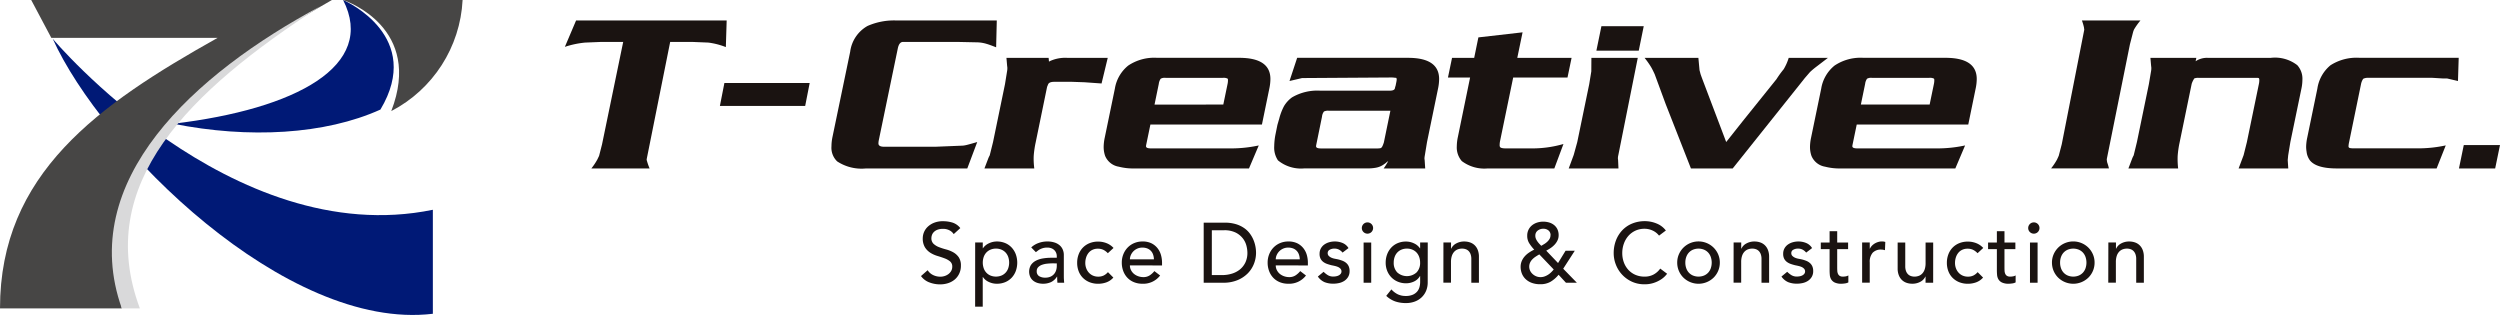 <svg xmlns="http://www.w3.org/2000/svg" xmlns:xlink="http://www.w3.org/1999/xlink" width="254" height="32" viewBox="0 0 254 32">
  <defs>
    <clipPath id="clip-path">
      <path id="パス_762" data-name="パス 762" d="M46.041,12.571c7.687,1.537,15.434,1.1,21.051-1.439C71.512,3.75,63.7.178,63.318.006L63.3,0c3.411,6.666-4.749,11.085-17.261,12.571" transform="translate(-46.041 0)" fill="none"/>
    </clipPath>
    <radialGradient id="radial-gradient" cx="0.156" cy="0.643" r="0.548" gradientTransform="matrix(0, 1, 1.208, 0, -2.32, 2.051)" gradientUnits="objectBoundingBox">
      <stop offset="0" stop-color="#845da0"/>
      <stop offset="0.408" stop-color="#543d8d"/>
      <stop offset="1" stop-color="#001976"/>
    </radialGradient>
    <clipPath id="clip-path-2">
      <path id="パス_763" data-name="パス 763" d="M52.635,38.239V27.673C32.158,31.884,14.014,10.3,14.014,10.3,18.969,21.27,37.7,40.039,52.635,38.239" transform="translate(-14.014 -10.296)" fill="none"/>
    </clipPath>
    <radialGradient id="radial-gradient-2" cx="0.592" cy="0.593" r="0.339" gradientTransform="matrix(0, 1, 1.115, 0, -0.934, 0.847)" xlink:href="#radial-gradient"/>
    <clipPath id="clip-path-3">
      <path id="パス_764" data-name="パス 764" d="M3.171,0,5.213,3.845h16.9C9.951,10.661,0,17.652,0,31.333H12.376C10.517,16.494,18.1,9.137,32.525.693q.593-.348,1.2-.693Zm31.69,0,.016.006c.4.136,8.126,2.862,4.875,11.281A13.482,13.482,0,0,0,47,0Z" transform="translate(0)" fill="none"/>
    </clipPath>
    <radialGradient id="radial-gradient-3" cx="0.569" cy="0.388" r="0.463" gradientTransform="matrix(0, 1, 1, 0, -0.719, 0.719)" gradientUnits="objectBoundingBox">
      <stop offset="0" stop-color="#d9d9da"/>
      <stop offset="0.485" stop-color="#8a8a8a"/>
      <stop offset="0.83" stop-color="#595958"/>
      <stop offset="1" stop-color="#474645"/>
    </radialGradient>
    <clipPath id="clip-path-4">
      <path id="パス_765" data-name="パス 765" d="M30.74,32.384h1.835c-4.732-12.662,5-22.054,18.315-30.683C38.063,8.579,26.128,19.4,30.74,32.384" transform="translate(-29.728 -1.701)" fill="none"/>
    </clipPath>
    <radialGradient id="radial-gradient-4" cx="0.534" cy="0.534" r="0.334" gradientTransform="matrix(0, 1, 1, 0, -0.93, 0.93)" gradientUnits="objectBoundingBox">
      <stop offset="0" stop-color="#474645"/>
      <stop offset="0.17" stop-color="#595958"/>
      <stop offset="0.515" stop-color="#8a8a8a"/>
      <stop offset="1" stop-color="#d9d9da"/>
    </radialGradient>
    <clipPath id="clip-path-5">
      <rect id="長方形_1262" data-name="長方形 1262" width="254" height="32" fill="none"/>
    </clipPath>
  </defs>
  <g id="グループ_1668" data-name="グループ 1668" transform="translate(0 0)">
    <g id="グループ_1648" data-name="グループ 1648" transform="translate(17.6 0)">
      <g id="グループ_1647" data-name="グループ 1647" clip-path="url(#clip-path)">
        <rect id="長方形_1258" data-name="長方形 1258" width="24.078" height="29.096" transform="translate(-5.678 11.24) rotate(-63.199)" fill="url(#radial-gradient)"/>
      </g>
    </g>
    <g id="グループ_1650" data-name="グループ 1650" transform="translate(5.357 3.936)">
      <g id="グループ_1649" data-name="グループ 1649" clip-path="url(#clip-path-2)">
        <path id="パス_49676" data-name="パス 49676" d="M.689.6,45.307-.654l-1.4,47.666L-.712,48.268Z" transform="translate(-11.993 24.039) rotate(-63.199)" fill="url(#radial-gradient-2)"/>
      </g>
    </g>
    <g id="グループ_1652" data-name="グループ 1652" transform="translate(0 0)">
      <g id="グループ_1651" data-name="グループ 1651" clip-path="url(#clip-path-3)">
        <path id="パス_49677" data-name="パス 49677" d="M.861.861l55.8-1.78-1.78,55.8-55.8,1.78Z" transform="translate(-15.916 15.666) rotate(-45)" fill="url(#radial-gradient-3)"/>
      </g>
    </g>
    <g id="グループ_1654" data-name="グループ 1654" transform="translate(11.364 0.65)">
      <g id="グループ_1653" data-name="グループ 1653" clip-path="url(#clip-path-4)">
        <path id="パス_49678" data-name="パス 49678" d="M.617.617,39.727-.658l-1.275,39.11L-.658,39.727Z" transform="translate(-18.846 15.341) rotate(-45)" fill="url(#radial-gradient-4)"/>
      </g>
    </g>
    <g id="グループ_1656" data-name="グループ 1656" transform="translate(0 0)">
      <g id="グループ_1655" data-name="グループ 1655" clip-path="url(#clip-path-5)">
        <path id="パス_766" data-name="パス 766" d="M231.437,60.2a1.353,1.353,0,0,0,.571.5,1.7,1.7,0,0,0,.717.16,1.468,1.468,0,0,0,.421-.064,1.3,1.3,0,0,0,.391-.194,1.059,1.059,0,0,0,.288-.32.849.849,0,0,0,.112-.439.66.66,0,0,0-.223-.538,1.922,1.922,0,0,0-.555-.31q-.33-.125-.721-.241a2.946,2.946,0,0,1-.721-.323,1.771,1.771,0,0,1-.554-.556,1.734,1.734,0,0,1-.223-.944,1.629,1.629,0,0,1,.481-1.121,2.025,2.025,0,0,1,.64-.419,2.384,2.384,0,0,1,.941-.168,3.255,3.255,0,0,1,.953.138,1.64,1.64,0,0,1,.8.56l-.67.612a1.116,1.116,0,0,0-.438-.388,1.384,1.384,0,0,0-.644-.147,1.559,1.559,0,0,0-.571.091,1.028,1.028,0,0,0-.365.233.827.827,0,0,0-.193.306.941.941,0,0,0-.056.3.769.769,0,0,0,.223.595,1.739,1.739,0,0,0,.554.336,6.647,6.647,0,0,0,.722.232,3.128,3.128,0,0,1,.721.289,1.692,1.692,0,0,1,.555.5,1.48,1.48,0,0,1,.223.867,1.823,1.823,0,0,1-.168.792,1.759,1.759,0,0,1-.451.6,2,2,0,0,1-.67.371,2.582,2.582,0,0,1-.825.129,3,3,0,0,1-1.108-.207,1.826,1.826,0,0,1-.833-.638Z" transform="translate(-137.188 -32.747)" fill="#1a1311"/>
        <path id="パス_767" data-name="パス 767" d="M244.339,60.4h.773v.587h.017a1.469,1.469,0,0,1,.614-.508,1.884,1.884,0,0,1,.8-.181,2.145,2.145,0,0,1,.855.164,1.893,1.893,0,0,1,.653.457,2.052,2.052,0,0,1,.417.685,2.516,2.516,0,0,1,0,1.689,2.006,2.006,0,0,1-.417.682,1.92,1.92,0,0,1-.653.452,2.16,2.16,0,0,1-.855.164,1.894,1.894,0,0,1-.825-.185,1.417,1.417,0,0,1-.593-.5h-.017v3.018h-.773Zm2.113.621a1.4,1.4,0,0,0-.558.108,1.229,1.229,0,0,0-.421.293,1.286,1.286,0,0,0-.266.448,1.786,1.786,0,0,0,0,1.147,1.278,1.278,0,0,0,.266.448,1.224,1.224,0,0,0,.421.293,1.5,1.5,0,0,0,1.117,0,1.229,1.229,0,0,0,.421-.293,1.291,1.291,0,0,0,.266-.448,1.795,1.795,0,0,0,0-1.147,1.3,1.3,0,0,0-.266-.448,1.235,1.235,0,0,0-.421-.293,1.4,1.4,0,0,0-.558-.108" transform="translate(-145.262 -35.763)" fill="#1a1311"/>
        <path id="パス_768" data-name="パス 768" d="M258.069,60.9a2.15,2.15,0,0,1,.756-.453,2.58,2.58,0,0,1,.859-.151,2.356,2.356,0,0,1,.769.111,1.5,1.5,0,0,1,.528.3,1.188,1.188,0,0,1,.3.435,1.359,1.359,0,0,1,.1.513v2.086c0,.144,0,.276.009.4s.014.235.026.345h-.687c-.017-.207-.026-.414-.026-.621h-.017a1.487,1.487,0,0,1-.61.561,1.923,1.923,0,0,1-.816.164,1.868,1.868,0,0,1-.541-.078,1.306,1.306,0,0,1-.451-.233,1.1,1.1,0,0,1-.3-.384,1.327,1.327,0,0,1,.064-1.194,1.34,1.34,0,0,1,.481-.435,2.309,2.309,0,0,1,.713-.241,4.969,4.969,0,0,1,.872-.073h.567v-.173a.864.864,0,0,0-.06-.311.837.837,0,0,0-.481-.478,1.13,1.13,0,0,0-.429-.073,1.55,1.55,0,0,0-.391.043,1.707,1.707,0,0,0-.3.108,1.313,1.313,0,0,0-.249.151l-.215.164Zm2.182,1.62a5.345,5.345,0,0,0-.563.031,2.187,2.187,0,0,0-.524.116,1,1,0,0,0-.386.241.545.545,0,0,0-.15.4.562.562,0,0,0,.236.509,1.153,1.153,0,0,0,.64.155,1.243,1.243,0,0,0,.541-.108,1.019,1.019,0,0,0,.361-.28,1.093,1.093,0,0,0,.2-.384,1.531,1.531,0,0,0,.06-.418v-.259Z" transform="translate(-153.296 -35.763)" fill="#1a1311"/>
        <path id="パス_769" data-name="パス 769" d="M273.019,61.5a1.631,1.631,0,0,0-.451-.341,1.262,1.262,0,0,0-.562-.116,1.242,1.242,0,0,0-.554.116,1.128,1.128,0,0,0-.4.319,1.437,1.437,0,0,0-.241.465,1.84,1.84,0,0,0-.082.548,1.537,1.537,0,0,0,.094.539,1.347,1.347,0,0,0,.266.444,1.215,1.215,0,0,0,.413.3,1.3,1.3,0,0,0,.541.108,1.232,1.232,0,0,0,.558-.117,1.425,1.425,0,0,0,.429-.341l.55.552a1.745,1.745,0,0,1-.7.483,2.45,2.45,0,0,1-.847.146,2.33,2.33,0,0,1-.863-.155,1.992,1.992,0,0,1-.674-.436,1.91,1.91,0,0,1-.438-.672,2.345,2.345,0,0,1-.155-.866,2.377,2.377,0,0,1,.155-.87,1.987,1.987,0,0,1,.434-.681,1.966,1.966,0,0,1,.67-.444,2.283,2.283,0,0,1,.872-.16,2.323,2.323,0,0,1,.855.16,1.886,1.886,0,0,1,.708.487Z" transform="translate(-160.463 -35.775)" fill="#1a1311"/>
        <path id="パス_770" data-name="パス 770" d="M281.9,62.729a1.02,1.02,0,0,0,.116.487,1.2,1.2,0,0,0,.3.375,1.4,1.4,0,0,0,.438.241,1.559,1.559,0,0,0,.515.086,1.15,1.15,0,0,0,.627-.168,2.026,2.026,0,0,0,.49-.444l.584.448a2.146,2.146,0,0,1-1.8.837,2.247,2.247,0,0,1-.872-.164,1.9,1.9,0,0,1-.661-.453,1.994,1.994,0,0,1-.416-.682,2.412,2.412,0,0,1-.146-.849,2.24,2.24,0,0,1,.159-.849,2.106,2.106,0,0,1,.438-.681,2,2,0,0,1,.666-.452,2.131,2.131,0,0,1,.842-.164,2.011,2.011,0,0,1,.915.189,1.816,1.816,0,0,1,.614.5,1.962,1.962,0,0,1,.348.69,2.874,2.874,0,0,1,.107.78v.276Zm2.44-.621a1.646,1.646,0,0,0-.082-.474,1.044,1.044,0,0,0-.219-.374,1.017,1.017,0,0,0-.365-.251,1.337,1.337,0,0,0-.511-.09,1.241,1.241,0,0,0-.52.107,1.279,1.279,0,0,0-.4.28,1.294,1.294,0,0,0-.253.384,1.06,1.06,0,0,0-.09.418Z" transform="translate(-167.101 -35.763)" fill="#1a1311"/>
        <path id="パス_771" data-name="パス 771" d="M301.6,55.593h2.122a3.909,3.909,0,0,1,1.13.147,2.991,2.991,0,0,1,.841.392,2.472,2.472,0,0,1,.593.565,3.021,3.021,0,0,1,.373.655,3.318,3.318,0,0,1,.2.673,3.573,3.573,0,0,1,.06.621,3.081,3.081,0,0,1-.215,1.134,2.873,2.873,0,0,1-.636.974,3.139,3.139,0,0,1-1.044.685,3.726,3.726,0,0,1-1.439.259H301.6Zm.825,5.328h1.039a3.385,3.385,0,0,0,.993-.143,2.4,2.4,0,0,0,.82-.426,2.046,2.046,0,0,0,.558-.711,2.265,2.265,0,0,0,.206-1,2.993,2.993,0,0,0-.094-.686,2.061,2.061,0,0,0-.356-.745,2.118,2.118,0,0,0-.726-.6,2.568,2.568,0,0,0-1.2-.245h-1.237Z" transform="translate(-179.305 -32.972)" fill="#1a1311"/>
        <path id="パス_772" data-name="パス 772" d="M318.445,62.729a1.02,1.02,0,0,0,.116.487,1.2,1.2,0,0,0,.3.375,1.4,1.4,0,0,0,.438.241,1.559,1.559,0,0,0,.515.086,1.15,1.15,0,0,0,.627-.168,2.026,2.026,0,0,0,.49-.444l.584.448a2.147,2.147,0,0,1-1.8.837,2.247,2.247,0,0,1-.872-.164,1.9,1.9,0,0,1-.661-.453,1.994,1.994,0,0,1-.416-.682,2.413,2.413,0,0,1-.146-.849,2.24,2.24,0,0,1,.159-.849,2.106,2.106,0,0,1,.438-.681,2,2,0,0,1,.666-.452,2.131,2.131,0,0,1,.842-.164,2.012,2.012,0,0,1,.915.189,1.816,1.816,0,0,1,.614.5,1.961,1.961,0,0,1,.348.69,2.875,2.875,0,0,1,.107.78v.276Zm2.44-.621a1.647,1.647,0,0,0-.082-.474,1.045,1.045,0,0,0-.219-.374,1.017,1.017,0,0,0-.365-.251,1.336,1.336,0,0,0-.511-.09,1.24,1.24,0,0,0-.52.107,1.279,1.279,0,0,0-.4.28,1.3,1.3,0,0,0-.253.384,1.06,1.06,0,0,0-.09.418Z" transform="translate(-188.828 -35.763)" fill="#1a1311"/>
        <path id="パス_773" data-name="パス 773" d="M332.713,61.427a1.184,1.184,0,0,0-.339-.289.973.973,0,0,0-.494-.117.937.937,0,0,0-.477.117.371.371,0,0,0-.2.34.389.389,0,0,0,.116.293.925.925,0,0,0,.275.181,1.623,1.623,0,0,0,.339.1l.309.06a3.6,3.6,0,0,1,.468.146,1.3,1.3,0,0,1,.378.225.962.962,0,0,1,.249.336,1.16,1.16,0,0,1,.09.483,1.129,1.129,0,0,1-.146.59,1.231,1.231,0,0,1-.378.4,1.59,1.59,0,0,1-.528.224,2.626,2.626,0,0,1-.6.069,2.369,2.369,0,0,1-.889-.155,1.606,1.606,0,0,1-.683-.57l.584-.483a2.393,2.393,0,0,0,.421.337,1.042,1.042,0,0,0,.567.146,1.49,1.49,0,0,0,.3-.03.93.93,0,0,0,.266-.095.589.589,0,0,0,.189-.164.375.375,0,0,0,.073-.228.4.4,0,0,0-.107-.284.784.784,0,0,0-.258-.177,1.911,1.911,0,0,0-.318-.1c-.111-.026-.21-.047-.3-.064-.166-.04-.324-.086-.472-.138a1.439,1.439,0,0,1-.395-.207.958.958,0,0,1-.275-.327,1.062,1.062,0,0,1-.1-.492,1.115,1.115,0,0,1,.133-.555,1.182,1.182,0,0,1,.352-.393,1.583,1.583,0,0,1,.5-.233,2.077,2.077,0,0,1,.563-.077,2.054,2.054,0,0,1,.79.155,1.255,1.255,0,0,1,.6.517Z" transform="translate(-196.309 -35.763)" fill="#1a1311"/>
        <path id="パス_774" data-name="パス 774" d="M341.22,56.121a.573.573,0,1,1,.168.4.546.546,0,0,1-.168-.4m.18,1.465h.773v4.087H341.4Z" transform="translate(-202.858 -32.948)" fill="#1a1311"/>
        <path id="パス_775" data-name="パス 775" d="M351.453,64.453a2.21,2.21,0,0,1-.159.849,1.941,1.941,0,0,1-.451.663,2.046,2.046,0,0,1-.7.435,2.562,2.562,0,0,1-.911.155,3.33,3.33,0,0,1-1.069-.164,2.578,2.578,0,0,1-.924-.569l.524-.656a2.134,2.134,0,0,0,.653.5,1.838,1.838,0,0,0,.8.168,1.778,1.778,0,0,0,.713-.125,1.229,1.229,0,0,0,.451-.323,1.168,1.168,0,0,0,.236-.453,1.957,1.957,0,0,0,.069-.513v-.6h-.026a1.354,1.354,0,0,1-.606.548,1.888,1.888,0,0,1-.8.177,2.134,2.134,0,0,1-.829-.159,1.971,1.971,0,0,1-.657-.44,2,2,0,0,1-.43-.663,2.21,2.21,0,0,1-.154-.833,2.392,2.392,0,0,1,.146-.84,2.044,2.044,0,0,1,.416-.685,1.9,1.9,0,0,1,.653-.457,2.147,2.147,0,0,1,.855-.164,1.882,1.882,0,0,1,.8.181,1.466,1.466,0,0,1,.614.508h.017V60.4h.773Zm-2.113-3.432a1.4,1.4,0,0,0-.559.108,1.233,1.233,0,0,0-.421.293,1.286,1.286,0,0,0-.266.448,1.685,1.685,0,0,0-.094.573,1.377,1.377,0,0,0,.361,1,1.469,1.469,0,0,0,1.959,0,1.377,1.377,0,0,0,.361-1,1.685,1.685,0,0,0-.094-.573,1.3,1.3,0,0,0-.266-.448,1.233,1.233,0,0,0-.421-.293,1.4,1.4,0,0,0-.558-.108" transform="translate(-206.398 -35.763)" fill="#1a1311"/>
        <path id="パス_776" data-name="パス 776" d="M361.666,60.4h.773v.629h.017a1.147,1.147,0,0,1,.507-.53,1.677,1.677,0,0,1,.833-.2,1.745,1.745,0,0,1,.563.091,1.264,1.264,0,0,1,.472.28,1.358,1.358,0,0,1,.322.487,1.876,1.876,0,0,1,.12.7v2.629H364.5V62.073a1.365,1.365,0,0,0-.077-.487.887.887,0,0,0-.206-.328.775.775,0,0,0-.3-.181,1.089,1.089,0,0,0-.348-.056,1.268,1.268,0,0,0-.447.077.935.935,0,0,0-.361.246,1.156,1.156,0,0,0-.241.427,1.95,1.95,0,0,0-.086.612v2.1h-.773Z" transform="translate(-215.014 -35.763)" fill="#1a1311"/>
        <path id="パス_777" data-name="パス 777" d="M386.72,61.548h-1.108l-.748-.811a3.085,3.085,0,0,1-.82.715A2.055,2.055,0,0,1,383,61.7a2.4,2.4,0,0,1-.893-.151,1.78,1.78,0,0,1-.623-.4,1.587,1.587,0,0,1-.361-.564,1.874,1.874,0,0,1-.116-.651,1.475,1.475,0,0,1,.112-.581,1.781,1.781,0,0,1,.3-.479,2.314,2.314,0,0,1,.442-.387,3.806,3.806,0,0,1,.528-.3,4.3,4.3,0,0,1-.5-.638,1.4,1.4,0,0,1-.211-.776,1.324,1.324,0,0,1,.49-1.06,1.6,1.6,0,0,1,.515-.275,1.973,1.973,0,0,1,.619-.095,2.088,2.088,0,0,1,.605.086,1.456,1.456,0,0,1,.5.259,1.23,1.23,0,0,1,.339.431,1.382,1.382,0,0,1,.124.6,1.212,1.212,0,0,1-.112.522,1.694,1.694,0,0,1-.292.431,2.331,2.331,0,0,1-.4.345,4.612,4.612,0,0,1-.456.272l1.2,1.259.764-1.25h.937l-1.177,1.827Zm-3.814-2.879q-.18.1-.365.224a2.018,2.018,0,0,0-.331.267,1.237,1.237,0,0,0-.236.332.993.993,0,0,0,0,.837,1.1,1.1,0,0,0,.258.34,1.221,1.221,0,0,0,.365.228,1.107,1.107,0,0,0,.425.082,1.224,1.224,0,0,0,.417-.069,1.756,1.756,0,0,0,.361-.177,1.935,1.935,0,0,0,.309-.246,3.569,3.569,0,0,0,.262-.284Zm1.143-1.949a.6.6,0,0,0-.206-.479.793.793,0,0,0-.533-.177.9.9,0,0,0-.567.186.631.631,0,0,0-.241.53.774.774,0,0,0,.056.293,1.349,1.349,0,0,0,.146.267,2.252,2.252,0,0,0,.193.241c.069.075.137.146.206.216.1-.058.21-.121.322-.19a1.877,1.877,0,0,0,.3-.233,1.214,1.214,0,0,0,.227-.288.731.731,0,0,0,.09-.367" transform="translate(-226.512 -32.823)" fill="#1a1311"/>
        <path id="パス_778" data-name="パス 778" d="M408.924,56.686a1.706,1.706,0,0,0-.653-.517,1.944,1.944,0,0,0-.816-.181,2.19,2.19,0,0,0-.932.194,2.157,2.157,0,0,0-.713.53,2.421,2.421,0,0,0-.459.789,2.832,2.832,0,0,0-.163.97,2.691,2.691,0,0,0,.155.914,2.3,2.3,0,0,0,.447.758,2.085,2.085,0,0,0,.713.517,2.294,2.294,0,0,0,.953.19,1.881,1.881,0,0,0,.919-.216,1.974,1.974,0,0,0,.67-.6l.7.526a2.691,2.691,0,0,1-.24.272,2.388,2.388,0,0,1-.456.353,3.206,3.206,0,0,1-.683.311,2.908,2.908,0,0,1-.923.133,2.991,2.991,0,0,1-1.3-.276,3.14,3.14,0,0,1-1.611-1.737,3.181,3.181,0,0,1-.215-1.142,3.59,3.59,0,0,1,.232-1.306,3.086,3.086,0,0,1,.649-1.034,2.9,2.9,0,0,1,1-.677,3.346,3.346,0,0,1,1.289-.241,3.132,3.132,0,0,1,1.181.234,2.2,2.2,0,0,1,.949.715Z" transform="translate(-240.366 -32.746)" fill="#1a1311"/>
        <path id="パス_779" data-name="パス 779" d="M420.242,62.444a2.088,2.088,0,0,1,.167-.836,2.184,2.184,0,0,1,.46-.682,2.182,2.182,0,0,1,3.075,0,2.178,2.178,0,0,1,.46.682,2.088,2.088,0,0,1,.167.836,2.13,2.13,0,0,1-.627,1.522,2.2,2.2,0,0,1-3.075,0,2.13,2.13,0,0,1-.627-1.522m.825,0a1.679,1.679,0,0,0,.094.574,1.283,1.283,0,0,0,.266.448,1.225,1.225,0,0,0,.421.293,1.5,1.5,0,0,0,1.117,0,1.231,1.231,0,0,0,.421-.293,1.282,1.282,0,0,0,.266-.448,1.78,1.78,0,0,0,0-1.147,1.285,1.285,0,0,0-.266-.448,1.231,1.231,0,0,0-.421-.293,1.5,1.5,0,0,0-1.117,0,1.225,1.225,0,0,0-.421.293,1.286,1.286,0,0,0-.266.448,1.674,1.674,0,0,0-.094.573" transform="translate(-249.837 -35.763)" fill="#1a1311"/>
        <path id="パス_780" data-name="パス 780" d="M434.375,60.4h.773v.629h.017a1.146,1.146,0,0,1,.507-.53,1.676,1.676,0,0,1,.833-.2,1.745,1.745,0,0,1,.563.091,1.264,1.264,0,0,1,.472.28,1.357,1.357,0,0,1,.322.487,1.876,1.876,0,0,1,.12.7v2.629h-.773V62.073a1.365,1.365,0,0,0-.077-.487.887.887,0,0,0-.206-.328.775.775,0,0,0-.3-.181,1.089,1.089,0,0,0-.348-.056,1.268,1.268,0,0,0-.447.077.935.935,0,0,0-.361.246,1.155,1.155,0,0,0-.24.427,1.949,1.949,0,0,0-.086.612v2.1h-.773Z" transform="translate(-258.24 -35.763)" fill="#1a1311"/>
        <path id="パス_781" data-name="パス 781" d="M448.874,61.427a1.185,1.185,0,0,0-.339-.289.973.973,0,0,0-.494-.117.937.937,0,0,0-.477.117.371.371,0,0,0-.2.34.389.389,0,0,0,.116.293.924.924,0,0,0,.275.181,1.626,1.626,0,0,0,.339.1c.12.022.224.043.309.06a3.6,3.6,0,0,1,.468.146,1.3,1.3,0,0,1,.378.225.964.964,0,0,1,.249.336,1.16,1.16,0,0,1,.09.483,1.128,1.128,0,0,1-.146.59,1.23,1.23,0,0,1-.378.4,1.59,1.59,0,0,1-.528.224,2.627,2.627,0,0,1-.6.069,2.369,2.369,0,0,1-.889-.155,1.606,1.606,0,0,1-.683-.57l.584-.483a2.4,2.4,0,0,0,.421.337,1.043,1.043,0,0,0,.567.146,1.49,1.49,0,0,0,.3-.03.931.931,0,0,0,.266-.095.588.588,0,0,0,.189-.164.374.374,0,0,0,.073-.228.4.4,0,0,0-.107-.284.785.785,0,0,0-.258-.177,1.909,1.909,0,0,0-.318-.1c-.112-.026-.21-.047-.3-.064-.166-.04-.324-.086-.472-.138a1.44,1.44,0,0,1-.395-.207.958.958,0,0,1-.275-.327,1.062,1.062,0,0,1-.1-.492A1.114,1.114,0,0,1,446.67,61a1.182,1.182,0,0,1,.352-.393,1.582,1.582,0,0,1,.5-.233,2.078,2.078,0,0,1,.563-.077,2.054,2.054,0,0,1,.79.155,1.255,1.255,0,0,1,.6.517Z" transform="translate(-265.368 -35.763)" fill="#1a1311"/>
        <path id="パス_782" data-name="パス 782" d="M458.991,59.554h-1.108v1.853q0,.172.009.341a.9.9,0,0,0,.064.3.5.5,0,0,0,.172.216.588.588,0,0,0,.34.082,1.6,1.6,0,0,0,.283-.026.808.808,0,0,0,.266-.095v.708a1.021,1.021,0,0,1-.356.107,2.7,2.7,0,0,1-.339.03,1.547,1.547,0,0,1-.691-.125.851.851,0,0,1-.361-.323,1.044,1.044,0,0,1-.137-.444q-.022-.245-.022-.5V59.554h-.894v-.673h.894V57.735h.773v1.146h1.108Z" transform="translate(-271.224 -34.242)" fill="#1a1311"/>
        <path id="パス_783" data-name="パス 783" d="M466.577,60.4h.773v.629h.017a1.133,1.133,0,0,1,.206-.3,1.385,1.385,0,0,1,.288-.229,1.55,1.55,0,0,1,.348-.151,1.321,1.321,0,0,1,.378-.056,1.068,1.068,0,0,1,.343.052l-.034.836c-.063-.017-.126-.031-.189-.043a1.027,1.027,0,0,0-.189-.017,1.135,1.135,0,0,0-.868.319,1.4,1.4,0,0,0-.3.991v2.052h-.773Z" transform="translate(-277.384 -35.763)" fill="#1a1311"/>
        <path id="パス_784" data-name="パス 784" d="M479.083,64.638h-.773v-.629h-.017a1.14,1.14,0,0,1-.507.53,1.679,1.679,0,0,1-.833.2,1.75,1.75,0,0,1-.567-.091,1.279,1.279,0,0,1-.469-.28,1.352,1.352,0,0,1-.322-.487,1.864,1.864,0,0,1-.12-.7V60.551h.773v2.414a1.367,1.367,0,0,0,.077.487.885.885,0,0,0,.206.328.768.768,0,0,0,.3.181,1.085,1.085,0,0,0,.348.056,1.266,1.266,0,0,0,.446-.077.939.939,0,0,0,.361-.246,1.163,1.163,0,0,0,.241-.427,1.961,1.961,0,0,0,.086-.612v-2.1h.773Z" transform="translate(-282.674 -35.913)" fill="#1a1311"/>
        <path id="パス_785" data-name="パス 785" d="M490.935,61.5a1.632,1.632,0,0,0-.451-.341,1.264,1.264,0,0,0-.562-.116,1.242,1.242,0,0,0-.554.116,1.128,1.128,0,0,0-.4.319,1.437,1.437,0,0,0-.241.465,1.839,1.839,0,0,0-.082.548,1.538,1.538,0,0,0,.094.539,1.347,1.347,0,0,0,.266.444,1.215,1.215,0,0,0,.413.3,1.3,1.3,0,0,0,.541.108,1.232,1.232,0,0,0,.558-.117,1.431,1.431,0,0,0,.429-.341l.55.552a1.745,1.745,0,0,1-.7.483,2.45,2.45,0,0,1-.847.146,2.33,2.33,0,0,1-.863-.155,1.99,1.99,0,0,1-.674-.436,1.909,1.909,0,0,1-.438-.672,2.344,2.344,0,0,1-.155-.866,2.377,2.377,0,0,1,.155-.87,1.987,1.987,0,0,1,.434-.681,1.965,1.965,0,0,1,.67-.444,2.282,2.282,0,0,1,.872-.16,2.323,2.323,0,0,1,.855.16,1.887,1.887,0,0,1,.708.487Z" transform="translate(-290.016 -35.775)" fill="#1a1311"/>
        <path id="パス_786" data-name="パス 786" d="M500.9,59.554h-1.108v1.853q0,.172.009.341a.894.894,0,0,0,.064.3.494.494,0,0,0,.172.216.588.588,0,0,0,.34.082,1.6,1.6,0,0,0,.283-.026.809.809,0,0,0,.266-.095v.708a1.021,1.021,0,0,1-.356.107,2.7,2.7,0,0,1-.339.03,1.547,1.547,0,0,1-.691-.125.847.847,0,0,1-.361-.323,1.043,1.043,0,0,1-.137-.444q-.022-.245-.022-.5V59.554h-.894v-.673h.894V57.735h.773v1.146H500.9Z" transform="translate(-296.138 -34.242)" fill="#1a1311"/>
        <path id="パス_787" data-name="パス 787" d="M508.185,56.121a.574.574,0,1,1,.168.4.546.546,0,0,1-.168-.4m.181,1.465h.773v4.087h-.773Z" transform="translate(-302.12 -32.948)" fill="#1a1311"/>
        <path id="パス_788" data-name="パス 788" d="M514.138,62.444a2.088,2.088,0,0,1,.168-.836,2.178,2.178,0,0,1,.46-.682,2.183,2.183,0,0,1,3.075,0,2.178,2.178,0,0,1,.46.682,2.089,2.089,0,0,1,.167.836,2.128,2.128,0,0,1-.627,1.522,2.2,2.2,0,0,1-3.075,0,2.131,2.131,0,0,1-.627-1.522m.825,0a1.678,1.678,0,0,0,.094.574,1.281,1.281,0,0,0,.266.448,1.226,1.226,0,0,0,.421.293,1.5,1.5,0,0,0,1.117,0,1.23,1.23,0,0,0,.42-.293,1.285,1.285,0,0,0,.266-.448,1.785,1.785,0,0,0,0-1.147,1.289,1.289,0,0,0-.266-.448,1.23,1.23,0,0,0-.42-.293,1.5,1.5,0,0,0-1.117,0,1.226,1.226,0,0,0-.421.293,1.285,1.285,0,0,0-.266.448,1.674,1.674,0,0,0-.094.573" transform="translate(-305.659 -35.763)" fill="#1a1311"/>
        <path id="パス_789" data-name="パス 789" d="M528.27,60.4h.773v.629h.017a1.147,1.147,0,0,1,.507-.53,1.677,1.677,0,0,1,.833-.2,1.745,1.745,0,0,1,.563.091,1.263,1.263,0,0,1,.472.28,1.358,1.358,0,0,1,.322.487,1.877,1.877,0,0,1,.12.7v2.629H531.1V62.073a1.365,1.365,0,0,0-.078-.487.887.887,0,0,0-.206-.328.775.775,0,0,0-.3-.181,1.088,1.088,0,0,0-.348-.056,1.268,1.268,0,0,0-.447.077.936.936,0,0,0-.361.246,1.155,1.155,0,0,0-.24.427,1.95,1.95,0,0,0-.086.612v2.1h-.773Z" transform="translate(-314.061 -35.763)" fill="#1a1311"/>
        <path id="パス_790" data-name="パス 790" d="M157.884,7.818a7.488,7.488,0,0,0-1.777-.458l-1.648-.067h-2.231l-2.379,11.873a.139.139,0,0,0-.009.056.545.545,0,0,0,.037.19,6.283,6.283,0,0,0,.26.738H144.22a6.368,6.368,0,0,0,.611-.916l.176-.368.3-1.173,2.148-10.4h-2.222l-1.639.067a9.207,9.207,0,0,0-2.065.435l1.139-2.681h15.3Z" transform="translate(-84.138 -3.034)" fill="#1a1311"/>
        <path id="パス_791" data-name="パス 791" d="M189.044,23.057h-8.665l.456-2.324H189.5Z" transform="translate(-107.237 -12.297)" fill="#1a1311"/>
        <path id="パス_792" data-name="パス 792" d="M223.135,17.468l-1.009,2.681h-10.3a4.516,4.516,0,0,1-2.916-.715,1.911,1.911,0,0,1-.583-1.53,4.636,4.636,0,0,1,.1-.938l1.8-8.667a3.52,3.52,0,0,1,1.759-2.625,6.652,6.652,0,0,1,2.953-.559h10.184l-.065,2.725q-.658-.257-.926-.335a3.647,3.647,0,0,0-.944-.168l-2.064-.044H215.6q-.4,0-.537.681l-1.926,9.3a1.648,1.648,0,0,0-.037.335c0,.224.194.335.583.335h5.194l2.74-.111a2.048,2.048,0,0,0,.38-.056q.259-.056,1.139-.313" transform="translate(-123.85 -3.034)" fill="#1a1311"/>
        <path id="パス_793" data-name="パス 793" d="M258.552,17.05l-1.731-.123-1.259-.044h-1.823q-.519,0-.621.268l-.1.246-1.157,5.629a10,10,0,0,0-.2,1.352q-.009.168-.009.324a8.413,8.413,0,0,0,.065.983h-5.064l.371-.972a2.351,2.351,0,0,1,.166-.358L247.527,23l1.213-5.874.222-1.374a1.379,1.379,0,0,0,.018-.223v-.056a.891.891,0,0,0-.018-.179l-.074-.849h4.286l.037.391.065-.045a3.723,3.723,0,0,1,1.759-.346h4.146Z" transform="translate(-146.634 -8.569)" fill="#1a1311"/>
        <path id="パス_794" data-name="パス 794" d="M292.289,23.351l-.991,2.334H279.643a5.907,5.907,0,0,1-1.574-.179,1.817,1.817,0,0,1-1.388-1.1,2.774,2.774,0,0,1-.148-.917,4.729,4.729,0,0,1,.111-.939l1.028-4.975a3.787,3.787,0,0,1,1.356-2.343,4.743,4.743,0,0,1,2.93-.788H290.3q3.175,0,3.175,2.155a4.852,4.852,0,0,1-.111.972l-.75,3.652H281.282l-.426,2.053a.67.67,0,0,0-.019.157c0,.142.169.214.509.214h8.248a13.326,13.326,0,0,0,2.695-.3m-3.6-4.155.436-2.106a1.714,1.714,0,0,0,.037-.338v-.045a.235.235,0,0,0-.037-.146.922.922,0,0,0-.482-.079h-5.823a.847.847,0,0,0-.491.09,1.13,1.13,0,0,0-.194.518L281.7,19.2Z" transform="translate(-164.401 -8.57)" fill="#1a1311"/>
        <path id="パス_795" data-name="パス 795" d="M334.61,25.684h-4.222a6.288,6.288,0,0,0,.463-.748l-.148.1a1.262,1.262,0,0,1-.25.2,1.961,1.961,0,0,1-.861.374,4.316,4.316,0,0,1-.861.068h-6.406a3.677,3.677,0,0,1-2.676-.817,2.331,2.331,0,0,1-.379-1.442,6.672,6.672,0,0,1,.148-1.287l.176-.872.185-.638a5.821,5.821,0,0,1,.482-1.263,2.961,2.961,0,0,1,.815-.895,5.093,5.093,0,0,1,2.879-.682h7.036q.49,0,.537-.234a2.115,2.115,0,0,1,.074-.268l.074-.369a1.653,1.653,0,0,0,.037-.257.223.223,0,0,0-.056-.179,2.072,2.072,0,0,1-.213-.017,2.247,2.247,0,0,0-.232-.017L322.1,16.5l-1.278.3.778-2.356h11.267q3.157,0,3.157,2.158a4.834,4.834,0,0,1-.111.973l-1.12,5.433-.222,1.352a2.37,2.37,0,0,0-.037.291.714.714,0,0,0,.019.168Zm-4.194-2.673.657-3.191h-6.258a.915.915,0,0,0-.491.079,1.007,1.007,0,0,0-.2.528l-.583,2.853a.678.678,0,0,0-.019.157c0,.142.169.214.509.214h5.684q.379,0,.426-.068.12-.068.278-.573" transform="translate(-189.809 -8.569)" fill="#1a1311"/>
        <path id="パス_796" data-name="パス 796" d="M374.524,19.427l-.926,2.48h-6.8a3.808,3.808,0,0,1-2.6-.75,2.115,2.115,0,0,1-.509-1.5,4.783,4.783,0,0,1,.111-.951l1.241-6.038h-2.25l.416-2h2.25l.426-2.078,4.49-.514-.537,2.592h5.517l-.416,2h-5.518L368.09,19.1a1.987,1.987,0,0,0-.046.4v.044a.3.3,0,0,0,.046.19q.1.134.574.134h2.527a11.41,11.41,0,0,0,3.333-.447" transform="translate(-215.679 -4.791)" fill="#1a1311"/>
        <path id="パス_797" data-name="パス 797" d="M398.112,25.684h-5.055l.509-1.374L393.927,23l1.213-5.874.213-1.307.009-1.373h4.712l-1.981,9.906a1.268,1.268,0,0,0-.037.291.738.738,0,0,0,.018.168Z" transform="translate(-233.676 -8.569)" fill="#1a1311"/>
        <path id="パス_798" data-name="パス 798" d="M430.7,14.449l-1.108.849a7.777,7.777,0,0,0-.712.592l-.531.614-.415.524-6.909,8.657h-4.243l-2.567-6.545L413.1,16.113c-.15-.328-.277-.577-.379-.748a8.443,8.443,0,0,0-.649-.916h5.467l.117,1.261c.042.149.075.275.1.379q.1.3.4,1.084L420.364,23l1.687-2.129,3.422-4.257a9.752,9.752,0,0,1,.729-1.006,5.229,5.229,0,0,0,.514-1.16Z" transform="translate(-244.983 -8.57)" fill="#1a1311"/>
        <path id="パス_799" data-name="パス 799" d="M469.268,23.351l-.991,2.334H456.622a5.907,5.907,0,0,1-1.574-.179,1.817,1.817,0,0,1-1.388-1.1,2.775,2.775,0,0,1-.148-.917,4.727,4.727,0,0,1,.111-.939l1.028-4.975a3.787,3.787,0,0,1,1.356-2.343,4.742,4.742,0,0,1,2.93-.788h8.341q3.175,0,3.175,2.155a4.849,4.849,0,0,1-.111.972l-.75,3.652H458.26l-.426,2.053a.672.672,0,0,0-.019.157c0,.142.169.214.509.214h8.249a13.326,13.326,0,0,0,2.695-.3m-3.6-4.155.436-2.106a1.711,1.711,0,0,0,.037-.338v-.045a.234.234,0,0,0-.037-.146.922.922,0,0,0-.482-.079H459.8a.847.847,0,0,0-.491.09,1.129,1.129,0,0,0-.194.518l-.435,2.106Z" transform="translate(-269.616 -8.57)" fill="#1a1311"/>
        <path id="パス_800" data-name="パス 800" d="M523,5.115a6.9,6.9,0,0,0-.639.894,1.867,1.867,0,0,0-.13.369l-.3,1.162L519.578,19.21a2.367,2.367,0,0,0,.046.335,5.332,5.332,0,0,1,.176.6h-5.878a6.372,6.372,0,0,0,.611-.916l.167-.369.306-1.173,2.287-11.639c-.013-.074-.022-.144-.028-.212a5.086,5.086,0,0,0-.213-.726Z" transform="translate(-305.531 -3.034)" fill="#1a1311"/>
        <path id="パス_801" data-name="パス 801" d="M549.529,25.684h-5.045l.509-1.353L545.326,23l1.222-5.916a1.732,1.732,0,0,0,.037-.347v-.044a.378.378,0,0,0-.037-.179.427.427,0,0,0-.223-.033h-5.878a1.1,1.1,0,0,0-.463.056,2.267,2.267,0,0,0-.268.548l-1.222,5.938a10,10,0,0,0-.2,1.354q-.009.167-.009.357a9.277,9.277,0,0,0,.055.951h-5.054l.37-.972a2.386,2.386,0,0,1,.167-.358L534.153,23l1.212-5.874.232-1.374a1.38,1.38,0,0,0,.018-.223v-.056a.892.892,0,0,0-.018-.179l-.074-.849h4.666l-.074.346.13-.078a2.065,2.065,0,0,1,1.083-.268h6.443a3.694,3.694,0,0,1,2.675.748,2.048,2.048,0,0,1,.519,1.486,4.43,4.43,0,0,1-.1.894L549.742,23l-.222,1.351-.046.481Z" transform="translate(-317.041 -8.569)" fill="#1a1311"/>
        <path id="パス_802" data-name="パス 802" d="M592.007,23.35l-.925,2.334H580.954q-2.083,0-2.74-.816a1.808,1.808,0,0,1-.342-.872,3.26,3.26,0,0,1-.046-.5,4.731,4.731,0,0,1,.111-.939l1.028-4.975A3.794,3.794,0,0,1,580.3,15.2a4.89,4.89,0,0,1,2.972-.755h10.054l-.074,2.356-1.1-.257h-.4l-1.111-.067h-6.509a1.044,1.044,0,0,0-.509.1,1.484,1.484,0,0,0-.213.5l-1.222,5.949a2.213,2.213,0,0,0-.056.392.182.182,0,0,0,.037.134q.055.09.491.09h6.675a13.12,13.12,0,0,0,2.675-.3" transform="translate(-343.522 -8.57)" fill="#1a1311"/>
        <path id="パス_803" data-name="パス 803" d="M619.795,38.593h-3.679l.491-2.38h3.679Z" transform="translate(-366.286 -21.477)" fill="#1a1311"/>
        <path id="パス_804" data-name="パス 804" d="M404.293,9.028,404.8,6.54h-4.3l-.511,2.488Z" transform="translate(-237.796 -3.879)" fill="#1a1311"/>
      </g>
    </g>
  </g>
</svg>
